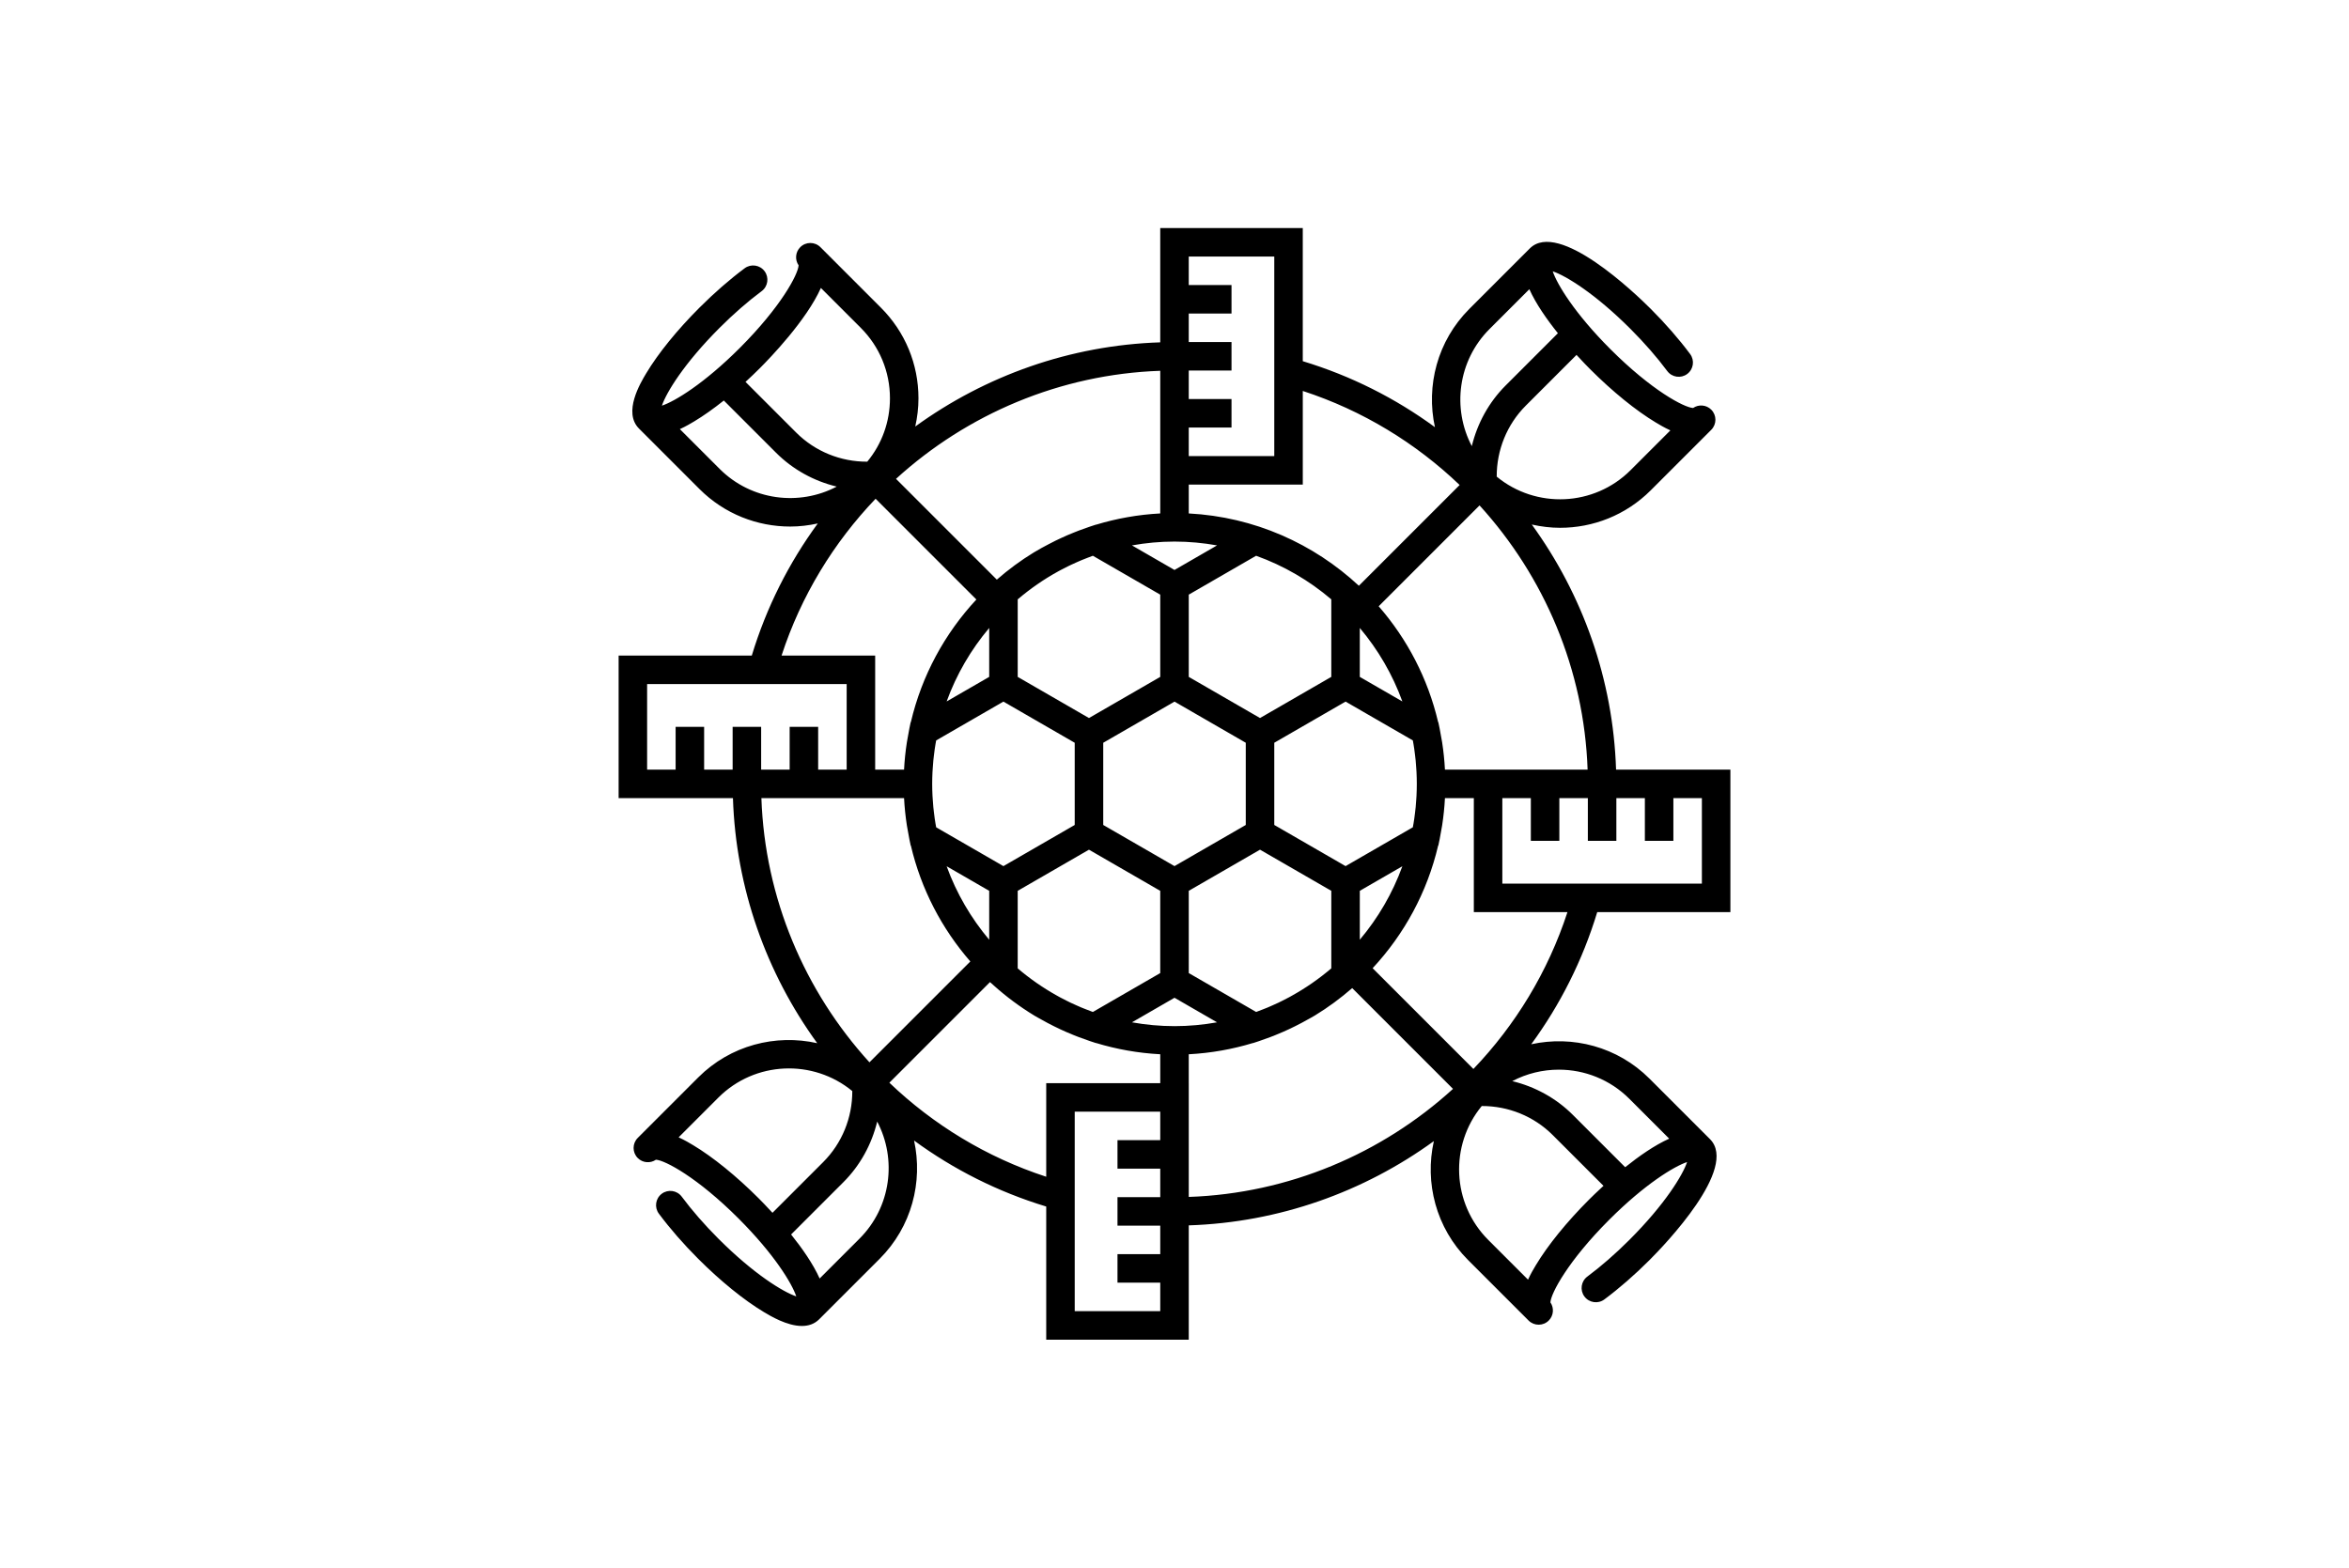 <?xml version="1.0" encoding="UTF-8"?>
<svg xmlns="http://www.w3.org/2000/svg" version="1.1" viewBox="0 0 412 275">
  <!-- Generator: Adobe Illustrator 28.6.0, SVG Export Plug-In . SVG Version: 1.2.0 Build 709)  -->
  <g>
    <g id="Eredivisie_Betting">
      <path d="M303.5,160v-25h-20.052c-.512-15.824-5.865-30.709-14.78-42.989,1.632.366,3.293.572,4.959.572,5.762,0,11.523-2.193,15.909-6.58l10.606-10.606c.977-.977.977-2.559,0-3.536-.866-.866-2.212-.964-3.185-.292-1.604-.094-7.291-3.112-14.493-10.314-6.261-6.261-9.359-11.376-10.124-13.661,2.284.765,7.399,3.864,13.66,10.125,2.42,2.42,4.643,4.968,6.428,7.369.823,1.108,2.391,1.337,3.497.515,1.108-.824,1.339-2.39.515-3.498-1.928-2.593-4.315-5.332-6.904-7.921-2.656-2.657-16.167-15.651-21.213-10.607-.002.002-.004.003-.006.005l-10.601,10.602c-5.623,5.623-7.622,13.503-6.037,20.749-6.898-5.055-14.699-9.007-23.179-11.576v-23.357h-25v20.052c-15.816.512-30.693,5.859-42.968,14.765.359-1.606.562-3.258.562-4.943,0-6.01-2.34-11.661-6.59-15.91l-10.606-10.607c-.976-.977-2.56-.977-3.535,0-.867.866-.964,2.211-.292,3.185-.093,1.604-3.112,7.29-10.314,14.493-6.262,6.262-11.377,9.36-13.661,10.125.765-2.284,3.864-7.399,10.125-13.66,2.417-2.418,4.966-4.641,7.369-6.427,1.108-.824,1.338-2.39.515-3.498-.825-1.108-2.39-1.339-3.498-.515-2.595,1.93-5.334,4.317-7.921,6.905-3.918,3.917-7.235,8.007-9.341,11.517-1.017,1.695-4.111,6.852-1.266,9.696l10.607,10.607c4.386,4.387,10.148,6.58,15.91,6.58,1.624,0,3.245-.194,4.839-.543-5.054,6.898-9.007,14.699-11.576,23.179h-23.356v25h20.052c.512,15.825,5.865,30.71,14.78,42.989-7.279-1.634-15.214.354-20.868,6.007l-10.607,10.607h-0c-.976.977-.976,2.56 0,3.535.867.867,2.211.965,3.185.292,1.604.094,7.29,3.111,14.493,10.314,6.261,6.262,9.36,11.377,10.125,13.661-2.284-.765-7.4-3.864-13.661-10.125-2.417-2.417-4.64-4.966-6.427-7.369-.824-1.108-2.391-1.341-3.498-.515-1.108.823-1.338,2.39-.515,3.497,1.931,2.597,4.318,5.336,6.905,7.922,3.917,3.918,8.007,7.235,11.517,9.341,1.186.711,4.065,2.438,6.663,2.438,1.114,0,2.176-.317,3.03-1.17l.003-.003,10.607-10.606c5.623-5.623,7.622-13.502,6.037-20.748,6.898,5.054,14.699,9.006,23.178,11.576v23.356h25v-20.052c15.825-.512,30.71-5.865,42.989-14.78-1.634,7.279.354,15.214,6.007,20.868l10.607,10.606v.001c.488.487,1.128.731,1.768.731s1.28-.244,1.768-.732c.867-.866.964-2.211.292-3.185.094-1.604,3.112-7.29,10.314-14.493,6.262-6.261,11.377-9.359,13.66-10.124-.764,2.283-3.863,7.398-10.124,13.66-2.419,2.419-4.967,4.642-7.369,6.428-1.108.823-1.339,2.39-.515,3.497.823,1.107,2.391,1.34,3.497.515,2.595-1.929,5.334-4.316,7.922-6.904,2.656-2.655,15.647-16.157,10.61-21.209-.001-.002-.003-.003-.004-.004l-10.606-10.606c-5.623-5.623-13.502-7.623-20.748-6.038,5.054-6.898,9.006-14.699,11.576-23.178h23.356ZM298.5,155h-35v-15h5v7.5h5v-7.5h5v7.5h5v-7.5h5v7.5h5v-7.5h5v15ZM258.5,135h-5.066c-.084-1.617-.25-3.213-.492-4.783-.041-.267-.097-.531-.143-.797-.088-.512-.172-1.025-.277-1.531-.007-.034-.011-.069-.019-.103l-.229-1.097-.035-.02c-1.791-7.647-5.432-14.586-10.428-20.321l17.692-17.693c11.356,12.462,18.347,28.78,18.953,46.345h-19.957ZM226.086,174.943c-.401.216-.809.421-1.218.625-.213.106-.425.215-.64.317-.35.167-.707.323-1.062.481-.279.123-.557.251-.838.368-.28.117-.565.224-.848.335-.362.142-.722.287-1.088.418-.025.009-.051.017-.076.026l-11.815-6.821-.001-14.428,12.5-7.217,12.501,7.217v13.601c-2.14,1.821-4.458,3.435-6.931,4.809-.162.09-.322.182-.485.269ZM206,180c-2.547,0-5.038-.238-7.462-.669l7.463-4.309,7.463,4.309c-2.425.432-4.916.67-7.463.67ZM191.596,177.483c-.354-.128-.703-.268-1.053-.405-.29-.114-.582-.223-.869-.343-.293-.122-.581-.254-.872-.383-.339-.151-.678-.299-1.013-.459-.245-.116-.486-.24-.728-.361-.374-.187-.748-.374-1.115-.572-.203-.109-.402-.223-.603-.335-2.439-1.363-4.729-2.959-6.844-4.758v-13.602l12.5-7.217,12.5,7.217v14.428l-11.814,6.821c-.03-.011-.06-.02-.09-.031ZM186.034,99.996c.416-.222.836-.438,1.26-.646.199-.098.399-.195.6-.289.37-.175.743-.342,1.118-.506.243-.106.486-.214.731-.315.334-.139.672-.269,1.01-.399.281-.108.56-.22.842-.322.029-.01.059-.019.088-.03l11.816,6.822v14.426l-12.5,7.217-12.5-7.217v-13.602c2.189-1.862,4.563-3.512,7.099-4.906.144-.079.29-.156.435-.233ZM206,95c2.547,0,5.039.238,7.464.67l-7.465,4.31-7.464-4.31c2.426-.432,4.917-.67,7.465-.67ZM248.448,139.546c-.012.259-.035.517-.052.775-.028.419-.056.837-.096,1.253-.028.296-.065.591-.099.886-.045.385-.091.77-.147,1.153-.04.28-.086.559-.132.838-.037.224-.079.446-.12.669l-11.797,6.811-12.506-7.22v-14.42l12.506-7.22,11.797,6.81c.041.224.083.447.12.672.046.278.091.556.131.836.055.382.102.767.147,1.152.034.296.071.592.1.888.04.414.068.832.095,1.25.017.259.04.518.052.777.032.678.052,1.36.052,2.046,0,.686-.02,1.368-.052,2.046ZM164.08,144.465c-.047-.285-.094-.57-.135-.857-.055-.381-.102-.765-.146-1.149-.034-.294-.071-.588-.099-.883-.04-.418-.068-.84-.096-1.261-.017-.256-.039-.511-.052-.767-.032-.679-.052-1.361-.052-2.048s.02-1.369.052-2.048c.012-.256.035-.511.052-.767.028-.422.056-.843.096-1.261.028-.295.065-.589.099-.883.045-.384.091-.768.146-1.149.041-.286.088-.572.135-.857.036-.219.077-.436.117-.654l11.795-6.81,12.507,7.221v14.419l-12.505,7.22-11.797-6.811c-.04-.218-.081-.435-.117-.654ZM206,151.928l-12.5-7.217v-14.419l12.502-7.218,12.498,7.216v14.421l-12.5,7.216ZM238.5,118.736v-8.581c3.195,3.792,5.744,8.144,7.466,12.892l-7.466-4.31ZM233.5,118.736l-12.5,7.217-12.5-7.217v-14.427l11.816-6.822c4.866,1.746,9.32,4.359,13.184,7.647v13.602ZM173.5,110.155v8.581l-7.466,4.31c1.722-4.748,4.271-9.1,7.466-12.892ZM173.5,156.264v8.581c-3.195-3.792-5.744-8.144-7.466-12.892l7.466,4.31ZM238.501,164.844v-8.581l7.465-4.31c-1.722,4.747-4.27,9.099-7.465,12.89ZM290.445,74.131c.547.328,1.454.873,2.528,1.364l-6.974,6.974c-6.417,6.417-16.617,6.796-23.486,1.141-.018-4.652,1.798-9.152,5.101-12.455l8.897-8.898c1.043,1.14,1.916,2.034,2.416,2.534,3.918,3.918,8.008,7.235,11.517,9.341ZM261.251,57.719l6.988-6.988c1.151,2.567,3.076,5.314,5.007,7.722l-9.166,9.166c-2.952,2.952-4.97,6.653-5.934,10.639-3.48-6.607-2.446-14.989,3.105-20.539ZM256.012,85.076l-17.675,17.675c-7.916-7.372-18.339-12.085-29.837-12.685v-5.066h20v-16.42c10.497,3.423,19.829,9.146,27.512,16.496ZM223.5,45v35h-15v-5h7.5v-5h-7.5v-5h7.5v-5h-7.5v-5h7.5v-5h-7.5v-5h15ZM203.5,85v5.066c-3.894.203-7.663.883-11.255,1.972l-.019-.011-1.062.349c-.179.059-.355.129-.533.19-.457.157-.913.315-1.363.486-.302.114-.602.236-.902.356-.401.161-.802.322-1.198.494-.349.151-.694.311-1.04.471-.335.155-.671.309-1.001.471-.406.199-.807.409-1.208.62-.259.137-.52.271-.776.413-.147.081-.298.154-.445.237l-1.379.797c-2.272,1.385-4.446,2.991-6.483,4.766l-17.68-17.68c12.462-11.356,28.78-18.347,46.345-18.953v19.957ZM143.98,50.512l6.988,6.988c3.305,3.305,5.125,7.699,5.125,12.374,0,4.102-1.403,7.987-3.98,11.111-4.658.023-9.156-1.797-12.46-5.101l-8.895-8.895c.847-.777,1.693-1.581,2.531-2.419,1.771-1.771,8.138-8.364,10.69-14.059ZM126.219,82.249l-6.974-6.974c1.074-.491,1.981-1.036,2.528-1.363,1.626-.976,3.38-2.221,5.18-3.656l9.165,9.165c2.952,2.952,6.652,4.971,10.639,5.934-6.607,3.479-14.988,2.445-20.538-3.105ZM153.576,87.488l17.675,17.675c-5.543,5.953-9.574,13.325-11.49,21.505l-.035.02-.228,1.096c-.006.029-.01.059-.016.088-.113.548-.206,1.103-.3,1.657-.039.229-.087.455-.122.684-.243,1.571-.409,3.168-.493,4.785h-5.066v-20h-16.42c3.423-10.497,9.146-19.829,16.496-27.512ZM113.5,120h35v15h-5v-7.5h-5v7.5h-5v-7.5h-5v7.5h-5v-7.5h-5v7.5h-5v-15ZM153.5,140h5.066c.084,1.617.25,3.214.493,4.785.035.228.083.453.122.681.094.556.188,1.113.301,1.663.006.029.01.058.016.086l.228,1.097.035.02c1.791,7.648,5.432,14.586,10.428,20.322l-17.693,17.692c-11.356-12.461-18.346-28.78-18.953-46.346h19.957ZM121.554,200.869c-.546-.328-1.454-.872-2.527-1.363l6.974-6.975c6.417-6.415,16.617-6.795,23.485-1.142.019,4.653-1.797,9.153-5.101,12.456l-8.898,8.898c-1.043-1.14-1.916-2.034-2.416-2.534-3.918-3.918-8.008-7.235-11.517-9.341ZM150.749,217.281l-6.988,6.987c-1.151-2.567-3.076-5.313-5.007-7.722l9.166-9.166c2.952-2.951,4.97-6.652,5.934-10.639,3.48,6.607,2.445,14.989-3.105,20.54ZM155.988,189.924l17.651-17.651.694.621c2.187,1.958,4.546,3.711,7.064,5.243l.611.352c.262.154.533.291.798.44.309.174.619.347.932.514.363.193.729.379,1.098.563.378.189.757.373,1.141.552.321.15.644.296.968.438.449.197.901.386,1.357.57.277.112.554.223.834.329.519.198,1.044.384,1.573.564.154.052.304.114.458.164l1.062.35.019-.011c3.592,1.089,7.36,1.768,11.253,1.971v5.066h-20v16.42c-10.497-3.423-19.829-9.145-27.512-16.495ZM188.5,230v-35h15v5h-7.5v5h7.5v5h-7.5v5h7.5v5h-7.5v5h7.5v5h-15ZM208.5,190v-5.066c3.893-.203,7.662-.883,11.254-1.971l.02.011,1.062-.35c.157-.052.31-.114.467-.167.523-.179,1.044-.363,1.559-.559.285-.108.567-.222.849-.335.446-.18.89-.365,1.33-.558.338-.148.674-.301,1.008-.456.362-.169.721-.343,1.078-.521.392-.195.782-.393,1.167-.599.282-.151.561-.307.84-.463.28-.157.568-.303.844-.465l.681-.394c2.277-1.386,4.46-2.999,6.509-4.782l17.68,17.68c-12.461,11.356-28.78,18.346-46.346,18.953v-19.957ZM269.369,221.946c-.328.546-.872,1.453-1.363,2.527l-6.975-6.974c-6.416-6.417-6.794-16.618-1.142-23.485,4.654-.017,9.153,1.797,12.456,5.101l8.898,8.898c-1.14,1.043-2.033,1.916-2.533,2.416-3.918,3.918-7.235,8.008-9.341,11.518ZM285.781,192.751l6.988,6.988c-2.568,1.151-5.314,3.076-7.723,5.007l-9.166-9.166c-2.951-2.952-6.652-4.971-10.638-5.934,2.546-1.34,5.354-2.012,8.164-2.012,4.481,0,8.963,1.706,12.375,5.117ZM258.425,187.512l-17.675-17.675c5.543-5.953,9.574-13.325,11.49-21.505l.035-.02.229-1.097c.007-.035.012-.07.019-.105.101-.489.182-.985.267-1.479.049-.283.108-.565.152-.849.243-1.57.408-3.166.492-4.782h5.066v20h16.42c-3.423,10.497-9.145,19.829-16.495,27.512Z"/>
    </g>
  </g>
</svg>